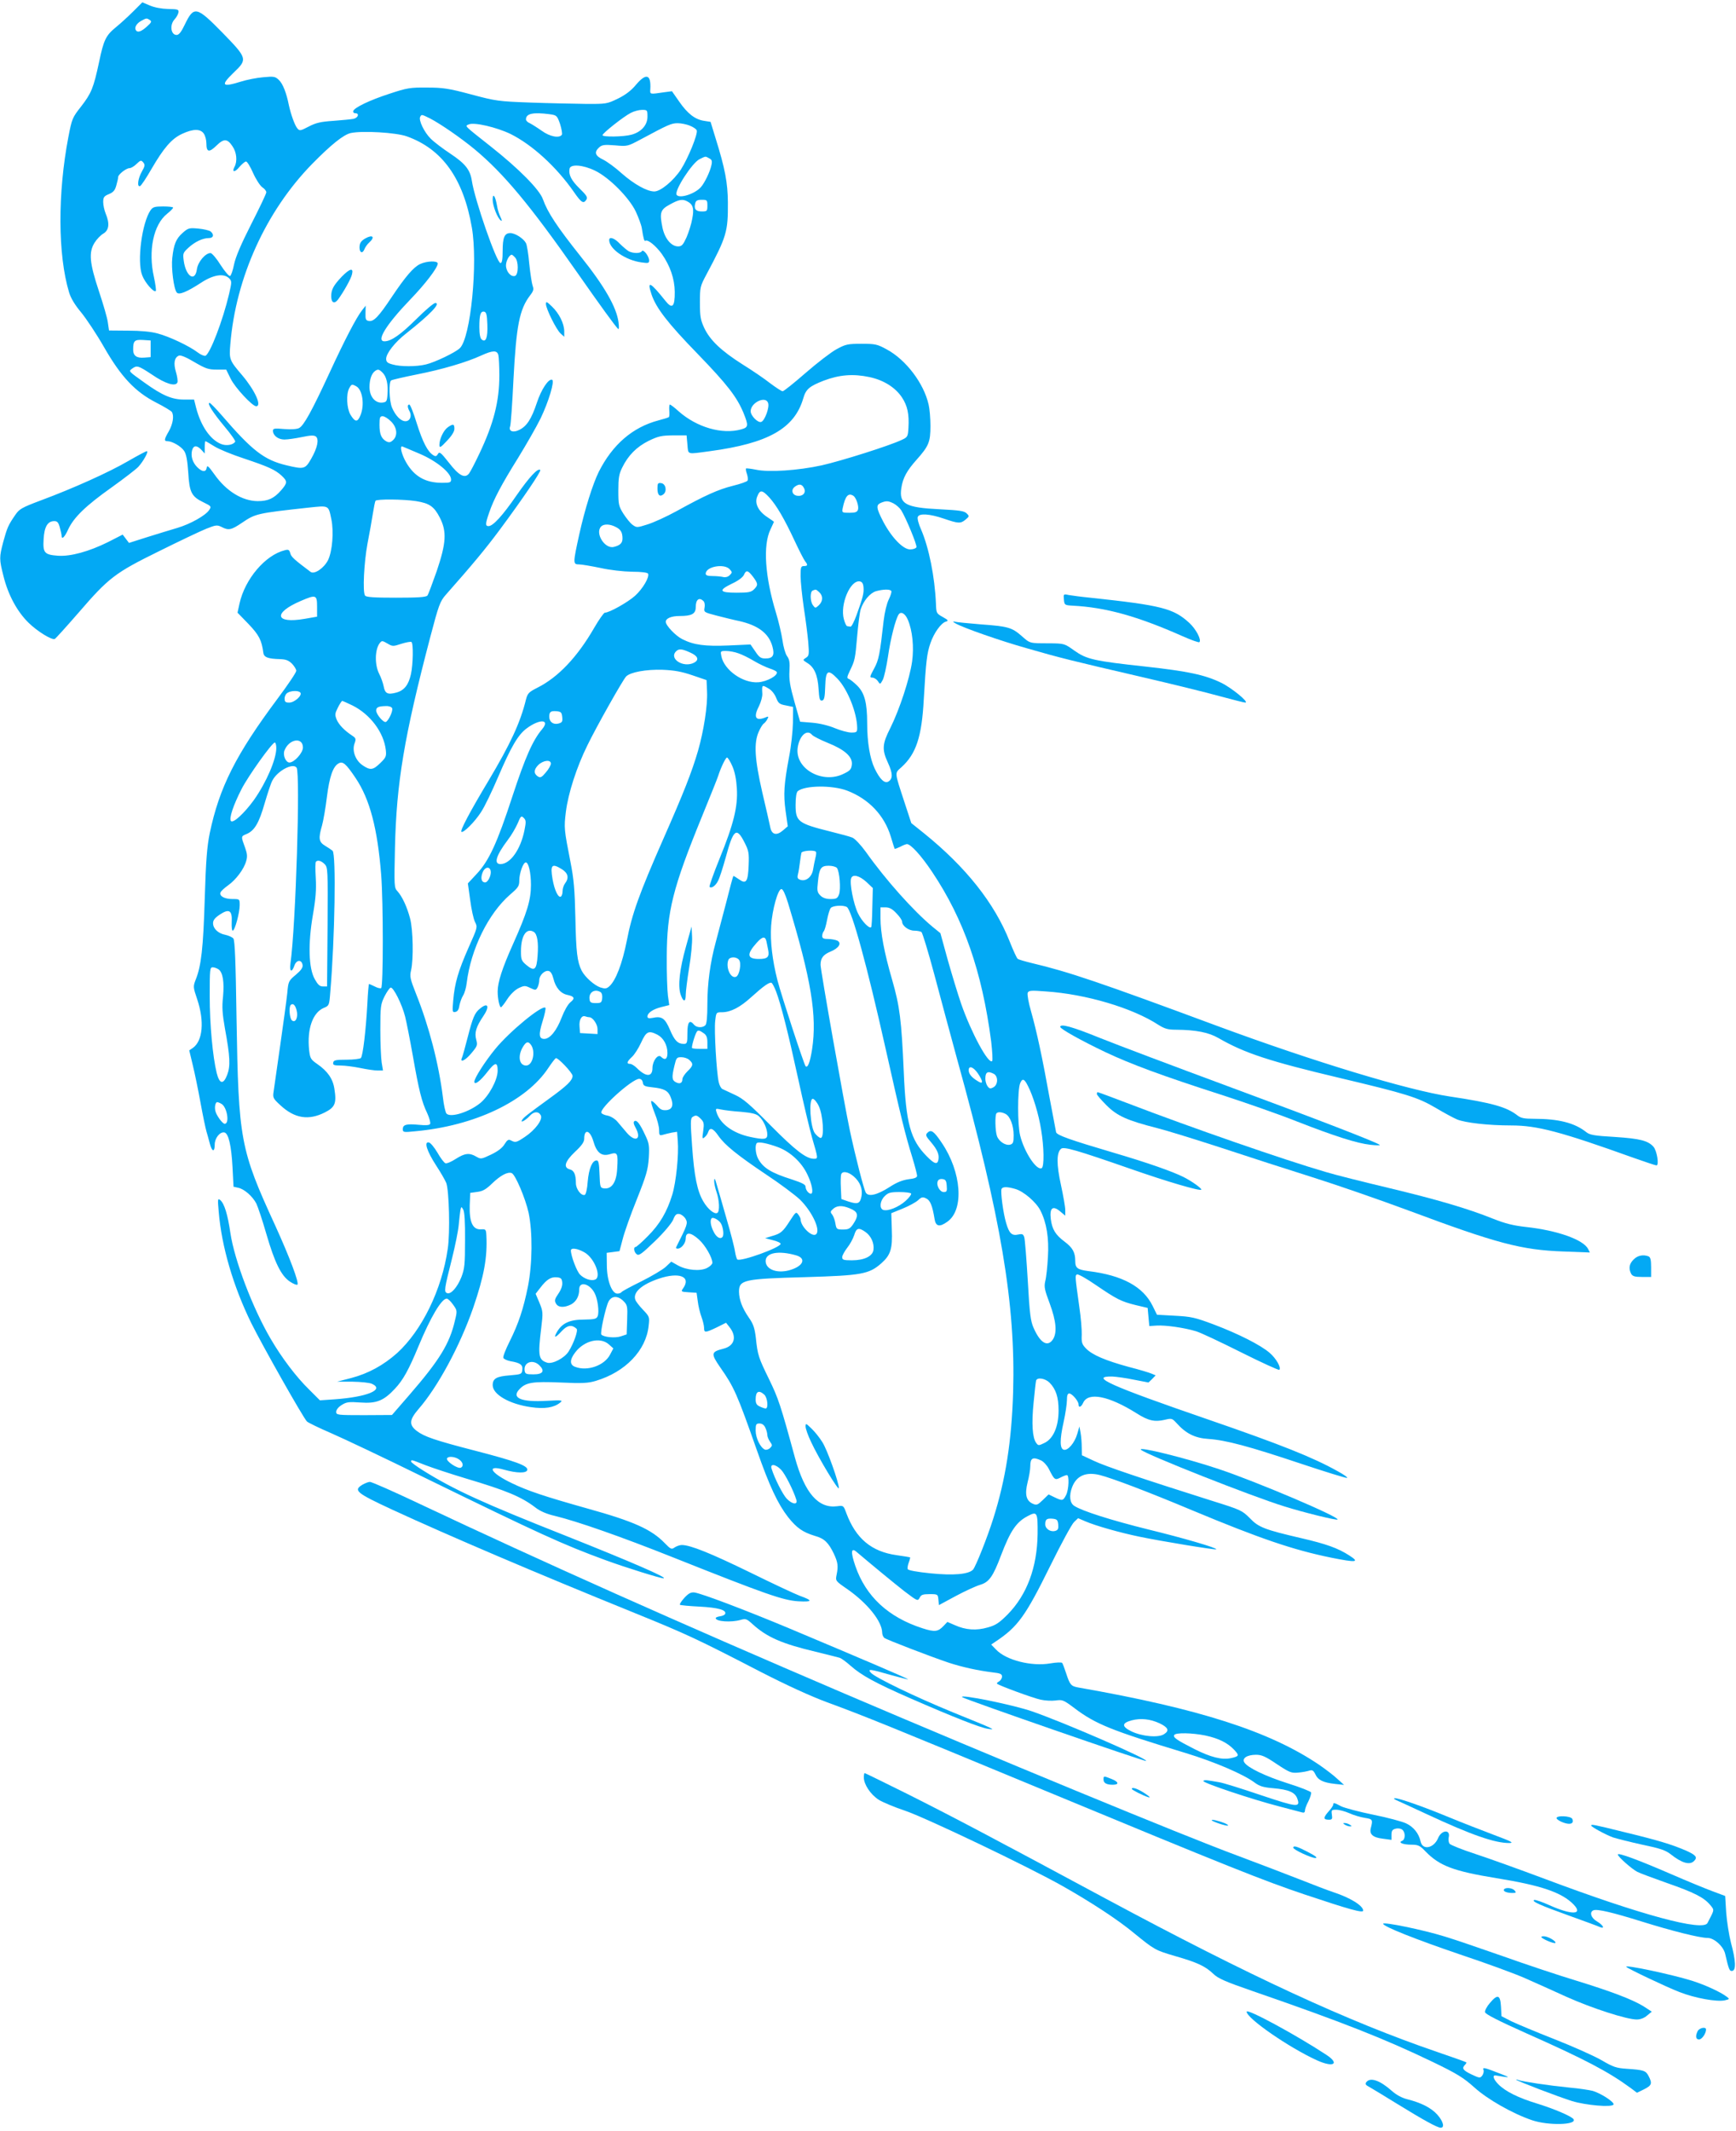 <?xml version="1.0" standalone="no"?>
<!DOCTYPE svg PUBLIC "-//W3C//DTD SVG 20010904//EN"
 "http://www.w3.org/TR/2001/REC-SVG-20010904/DTD/svg10.dtd">
<svg version="1.0" xmlns="http://www.w3.org/2000/svg"
 width="1043pt" height="1280pt" viewBox="0 0 1043 1280"
 preserveAspectRatio="xMidYMid meet">
<g transform="translate(0,1280) scale(0.1,-0.1)"
fill="#03a9f4" stroke="none">
<path d="M799 12730 c-30 -30 -76 -72 -102 -93 -61 -50 -74 -76 -102 -211 -33
-154 -46 -186 -108 -266 -52 -66 -55 -73 -76 -182 -65 -338 -64 -709 4 -934
10 -34 35 -76 73 -121 31 -38 93 -131 137 -208 102 -178 187 -269 315 -334 47
-24 88 -49 92 -55 15 -22 7 -72 -17 -115 -29 -50 -31 -61 -9 -61 29 0 82 -31
100 -58 13 -19 20 -57 25 -130 7 -121 20 -145 93 -180 45 -22 47 -24 33 -45
-21 -33 -114 -85 -192 -108 -38 -11 -119 -36 -180 -55 l-110 -35 -19 25 -19
25 -88 -45 c-115 -57 -225 -87 -300 -82 -82 6 -92 17 -87 99 4 75 24 109 64
109 18 0 25 -8 33 -37 6 -21 11 -44 11 -50 0 -27 18 -11 40 38 34 72 105 141
260 251 74 53 147 109 161 124 31 34 64 94 51 94 -5 0 -56 -27 -113 -60 -117
-68 -331 -164 -522 -235 -117 -44 -131 -52 -156 -89 -42 -61 -48 -76 -71 -159
-25 -95 -25 -105 1 -208 28 -112 81 -211 150 -279 53 -52 139 -105 158 -98 5
2 69 73 143 158 182 211 219 239 483 369 121 60 249 121 284 135 58 23 65 24
92 11 42 -22 58 -19 123 25 81 55 90 57 400 91 124 13 119 16 137 -71 15 -74
6 -190 -20 -244 -24 -48 -82 -88 -105 -71 -97 73 -117 90 -122 112 -6 21 -11
24 -33 18 -117 -29 -239 -172 -272 -320 l-12 -55 66 -68 c63 -66 79 -97 89
-172 3 -28 28 -37 99 -39 36 -1 52 -7 73 -27 14 -15 26 -34 26 -43 0 -10 -50
-84 -112 -167 -250 -335 -350 -532 -408 -809 -16 -79 -23 -161 -30 -395 -9
-295 -21 -403 -55 -486 -15 -40 -15 -43 10 -117 44 -132 33 -249 -26 -291
l-22 -15 21 -88 c12 -48 33 -151 47 -228 14 -77 30 -153 35 -170 5 -16 14 -49
20 -72 13 -52 30 -56 30 -8 0 39 31 78 58 73 25 -5 42 -79 49 -210 l6 -116 27
-6 c37 -7 87 -51 110 -95 10 -21 37 -102 60 -182 50 -172 89 -252 142 -287 21
-14 41 -22 45 -18 11 11 -47 165 -134 356 -210 457 -220 512 -232 1242 -5 346
-10 470 -19 481 -7 8 -29 18 -48 22 -43 8 -74 37 -74 70 0 18 11 32 41 52 56
37 75 25 71 -46 -1 -28 1 -51 6 -51 13 0 42 108 42 153 0 37 0 37 -43 37 -49
0 -81 18 -72 40 3 8 24 27 45 42 47 33 96 98 109 146 8 26 6 45 -5 76 -27 74
-27 72 6 86 49 20 76 66 110 185 18 61 38 122 46 136 30 59 124 109 146 78 23
-34 -5 -950 -37 -1176 -7 -50 8 -58 24 -12 12 35 44 37 49 2 2 -15 -10 -32
-41 -58 -43 -36 -45 -40 -51 -109 -4 -39 -23 -179 -42 -311 -19 -132 -37 -258
-40 -280 -6 -38 -4 -43 41 -84 85 -79 169 -92 266 -43 62 31 72 55 58 142 -9
61 -42 107 -103 149 -40 28 -43 34 -49 85 -13 126 22 224 88 252 32 13 33 15
39 91 28 329 36 834 14 853 -7 6 -28 20 -45 30 -38 23 -41 44 -18 123 8 29 21
105 29 170 15 120 36 182 69 201 26 16 45 0 104 -88 85 -127 131 -302 153
-580 13 -166 13 -673 0 -681 -5 -3 -23 1 -39 10 -17 8 -32 15 -34 15 -2 0 -7
-54 -10 -120 -9 -161 -27 -313 -39 -325 -5 -5 -44 -10 -86 -10 -65 0 -77 -3
-80 -17 -3 -15 4 -18 45 -18 26 0 79 -7 118 -15 38 -8 85 -15 103 -15 l33 0
-8 48 c-4 26 -8 115 -8 197 0 140 2 153 25 200 14 27 30 51 37 53 16 4 68 -99
87 -174 8 -32 29 -138 46 -234 37 -211 54 -279 87 -347 13 -29 21 -58 17 -64
-4 -8 -27 -9 -69 -5 -73 7 -95 1 -95 -26 0 -19 5 -20 73 -13 357 32 669 180
801 380 20 30 40 56 45 59 11 7 101 -88 101 -106 0 -27 -33 -59 -138 -135
-133 -97 -156 -114 -166 -131 -12 -20 24 0 48 27 24 26 52 27 65 2 14 -25 -34
-89 -96 -130 -51 -34 -56 -35 -83 -21 -15 8 -22 4 -39 -23 -13 -22 -41 -43
-81 -62 -59 -28 -61 -28 -89 -12 -41 24 -68 21 -123 -14 -26 -17 -54 -29 -62
-26 -8 3 -30 32 -48 64 -19 32 -42 60 -52 61 -30 6 -11 -53 44 -138 27 -41 54
-88 61 -105 17 -44 24 -299 9 -396 -35 -245 -155 -490 -304 -626 -82 -73 -173
-123 -276 -150 l-85 -22 92 0 c51 -1 104 -6 118 -13 77 -35 -29 -79 -226 -93
l-87 -6 -65 65 c-77 75 -164 190 -230 303 -109 185 -219 475 -243 638 -16 110
-36 176 -61 197 -15 12 -16 6 -9 -70 17 -208 87 -448 196 -670 67 -135 310
-565 334 -590 7 -7 73 -39 147 -71 74 -32 325 -151 559 -266 690 -337 831
-402 1088 -496 123 -45 329 -109 348 -109 32 1 -194 99 -586 255 -498 197
-671 276 -857 392 -40 25 -73 49 -73 54 0 13 1 12 85 -21 41 -16 150 -52 243
-80 245 -73 334 -110 419 -175 28 -22 68 -39 116 -50 136 -33 399 -125 715
-251 553 -220 656 -256 747 -262 88 -5 91 4 10 33 -27 10 -162 73 -300 141
-234 114 -357 164 -409 164 -12 0 -31 -7 -42 -14 -19 -14 -24 -12 -60 25 -80
83 -187 131 -464 208 -256 72 -362 107 -456 153 -128 61 -156 112 -44 80 75
-21 134 -22 138 -1 5 25 -73 53 -308 114 -248 64 -311 86 -356 120 -48 37 -45
67 10 131 116 133 249 379 329 609 65 190 86 302 79 436 -2 35 -4 37 -34 35
-48 -2 -69 44 -66 144 l3 75 43 6 c33 4 53 16 90 52 49 47 92 70 116 61 22 -8
83 -153 102 -239 24 -117 23 -302 -4 -441 -27 -134 -56 -223 -111 -333 -23
-46 -40 -89 -37 -97 3 -7 22 -16 43 -20 59 -10 75 -22 71 -52 -3 -26 -6 -27
-75 -33 -80 -6 -103 -19 -103 -59 0 -56 101 -114 230 -132 81 -12 138 -3 175
27 19 15 12 16 -80 11 -154 -9 -214 17 -165 69 39 42 79 48 249 41 130 -6 165
-4 211 10 177 53 302 183 317 331 6 53 5 55 -34 96 -22 23 -43 50 -46 60 -16
44 38 92 142 127 122 41 194 12 146 -57 -15 -21 -14 -22 32 -25 l48 -3 7 -50
c3 -27 13 -70 22 -94 9 -24 16 -54 16 -67 0 -30 7 -30 76 3 l56 28 19 -24 c48
-59 33 -115 -35 -132 -75 -19 -76 -29 -19 -112 83 -118 101 -159 220 -497 76
-217 126 -323 188 -403 52 -65 88 -90 160 -112 58 -16 82 -40 115 -108 24 -52
27 -74 16 -127 -7 -35 -7 -36 66 -86 121 -85 207 -193 208 -260 0 -12 6 -26
13 -32 14 -11 277 -112 387 -149 83 -27 175 -47 263 -58 47 -5 57 -10 57 -25
0 -11 -8 -23 -17 -29 -10 -5 -16 -12 -13 -14 11 -11 218 -87 262 -96 26 -6 66
-8 90 -5 41 6 48 3 112 -45 128 -97 223 -135 671 -271 171 -52 349 -128 414
-178 29 -21 51 -28 112 -33 92 -8 130 -25 143 -62 20 -55 1 -53 -220 21 -115
39 -227 74 -249 77 -22 4 -52 9 -67 11 -16 3 -28 1 -28 -4 0 -12 292 -110 455
-152 66 -17 128 -34 137 -36 12 -4 18 0 18 11 0 9 9 34 21 56 11 23 18 46 16
53 -3 6 -65 31 -139 54 -138 44 -243 95 -262 126 -16 25 17 46 70 46 34 0 57
-10 125 -56 77 -51 88 -55 129 -51 25 2 55 8 67 12 17 5 24 1 35 -21 16 -36
47 -51 118 -59 l55 -6 -40 36 c-22 21 -71 58 -110 85 -297 201 -721 337 -1446
464 -45 8 -51 16 -74 86 -10 30 -20 58 -24 62 -4 4 -35 3 -70 -3 -113 -20
-267 19 -327 83 l-29 30 25 17 c136 90 181 154 330 456 65 132 129 250 143
263 l24 23 44 -19 c63 -27 208 -68 324 -92 129 -27 458 -81 462 -76 8 8 -198
68 -407 119 -222 55 -399 111 -446 142 -27 17 -32 62 -13 112 26 69 83 94 167
73 72 -18 291 -101 553 -211 410 -171 607 -238 836 -285 155 -31 174 -28 108
14 -67 43 -136 68 -287 103 -219 51 -257 65 -309 120 -46 46 -53 50 -226 104
-421 133 -643 208 -710 240 l-73 34 -1 48 c0 26 -3 65 -7 87 l-7 38 -13 -45
c-16 -54 -55 -100 -80 -95 -25 5 -26 59 -2 166 11 50 20 110 20 132 0 28 4 40
14 40 17 0 56 -46 56 -66 0 -22 16 -16 28 11 30 65 153 41 319 -63 72 -46 110
-54 171 -40 41 10 44 9 70 -19 56 -63 111 -91 192 -96 105 -7 243 -44 554
-148 147 -49 273 -88 279 -86 6 2 -19 20 -56 40 -148 83 -341 160 -782 312
-584 201 -714 259 -573 257 23 -1 82 -9 130 -19 l88 -17 22 21 21 22 -24 10
c-13 6 -76 25 -139 41 -139 38 -219 72 -256 111 -24 25 -27 36 -25 82 1 29 -5
103 -14 163 -26 188 -27 192 -15 199 6 4 57 -24 113 -63 128 -87 152 -99 240
-121 l72 -17 5 -55 5 -54 45 3 c54 3 166 -13 235 -34 28 -8 150 -66 272 -127
122 -61 225 -108 229 -105 13 13 -19 69 -59 103 -54 46 -185 113 -336 170
-112 42 -136 47 -232 52 l-108 6 -26 53 c-57 116 -182 184 -385 209 -67 9 -80
18 -80 61 0 52 -16 80 -64 116 -55 41 -75 74 -83 136 -8 67 12 83 56 46 l31
-26 0 34 c0 18 -12 86 -26 151 -27 123 -27 194 1 217 17 14 93 -8 418 -121
217 -76 415 -134 424 -125 6 6 -56 51 -106 76 -68 34 -216 86 -420 146 -264
78 -340 105 -346 123 -2 9 -20 104 -40 211 -42 234 -76 393 -111 517 -15 51
-23 100 -20 109 6 15 19 16 109 9 241 -16 521 -99 677 -201 37 -23 56 -29 105
-29 121 -1 197 -16 257 -51 156 -90 306 -139 728 -239 396 -94 468 -116 575
-179 50 -30 108 -61 129 -70 49 -20 187 -36 326 -36 156 0 298 -38 733 -194
71 -25 133 -46 139 -46 17 0 3 88 -18 112 -33 37 -82 49 -233 59 -122 7 -150
12 -171 29 -69 55 -165 80 -313 80 -60 0 -79 4 -100 20 -65 51 -153 76 -407
114 -252 38 -819 210 -1395 423 -709 263 -895 326 -1115 378 -41 10 -80 21
-86 26 -6 5 -27 51 -48 104 -91 230 -263 447 -516 651 l-75 60 -41 125 c-61
187 -60 173 -18 211 88 80 122 182 134 408 13 227 19 277 40 337 21 61 63 120
92 129 18 5 16 9 -18 28 -38 21 -39 23 -41 81 -7 161 -42 335 -89 444 -15 33
-24 67 -20 76 8 23 71 19 156 -10 88 -30 101 -31 131 -6 23 19 23 21 7 37 -15
15 -43 19 -161 25 -207 10 -246 32 -232 127 9 61 33 105 93 172 72 81 82 105
82 202 0 46 -5 103 -11 128 -29 128 -136 269 -251 331 -58 32 -70 34 -153 34
-83 0 -95 -3 -150 -33 -33 -18 -116 -82 -185 -142 -69 -60 -131 -110 -138
-110 -7 0 -40 22 -75 48 -34 27 -109 78 -167 114 -126 80 -194 144 -229 218
-22 48 -26 68 -26 151 0 93 1 99 39 170 122 229 130 256 129 434 -1 117 -17
203 -74 385 l-30 98 -38 6 c-55 8 -100 43 -150 115 l-44 63 -46 -6 c-89 -13
-86 -14 -84 19 5 89 -25 98 -86 26 -28 -34 -63 -61 -108 -83 -66 -32 -70 -33
-198 -32 -71 1 -220 4 -330 8 -190 7 -206 9 -355 49 -135 36 -169 41 -265 41
-101 1 -119 -2 -225 -37 -120 -39 -211 -83 -218 -104 -2 -7 3 -13 12 -13 27 0
18 -28 -11 -34 -16 -3 -70 -8 -122 -12 -75 -5 -104 -12 -146 -34 -50 -26 -55
-27 -68 -12 -16 18 -40 86 -52 142 -14 71 -36 128 -60 150 -22 21 -30 22 -94
16 -38 -3 -98 -15 -133 -26 -116 -36 -125 -24 -43 55 83 79 81 85 -69 239
-156 159 -171 162 -226 48 -21 -44 -35 -62 -49 -62 -35 0 -43 61 -12 94 11 12
21 30 23 41 3 18 -3 20 -62 21 -40 1 -82 9 -110 21 l-45 19 -56 -56z m101 -50
c13 -9 10 -15 -18 -40 -33 -30 -56 -38 -66 -21 -10 16 5 41 33 56 31 17 32 17
51 5z m2990 -581 c0 -50 -37 -92 -96 -108 -46 -13 -174 -15 -174 -3 0 12 128
113 170 134 19 10 49 18 67 18 32 0 33 -1 33 -41z m-588 15 c43 -6 45 -8 63
-59 9 -29 14 -58 11 -64 -15 -23 -73 -12 -122 24 -27 19 -59 39 -71 45 -13 5
-23 15 -23 23 0 35 43 44 142 31z m-719 -25 c65 -34 184 -116 269 -186 174
-145 332 -334 618 -743 137 -196 222 -313 243 -335 6 -6 7 8 3 40 -12 90 -84
216 -229 397 -140 176 -197 262 -225 341 -20 58 -145 184 -312 316 -167 132
-158 123 -133 134 32 14 166 -17 251 -58 130 -65 275 -197 380 -348 45 -65 58
-73 75 -46 9 14 1 26 -41 67 -50 49 -67 83 -60 119 6 29 81 23 153 -12 85 -41
205 -162 245 -246 16 -35 33 -80 36 -99 10 -66 15 -81 22 -76 15 9 63 -31 98
-79 50 -71 77 -149 78 -227 1 -92 -15 -107 -57 -54 -91 114 -111 123 -83 39
27 -82 98 -174 278 -359 178 -184 235 -258 275 -354 31 -77 30 -87 -14 -99
-114 -32 -266 12 -375 108 -25 23 -49 41 -53 41 -4 0 -5 -16 -4 -34 2 -19 1
-37 -2 -41 -3 -3 -32 -12 -63 -20 -155 -41 -276 -145 -359 -310 -36 -74 -83
-222 -117 -376 -38 -173 -38 -179 -1 -179 16 0 73 -10 127 -21 57 -13 138 -22
191 -23 58 0 94 -5 97 -12 8 -22 -32 -90 -78 -132 -43 -39 -155 -102 -182
-102 -6 0 -35 -41 -64 -91 -101 -175 -216 -297 -342 -360 -51 -26 -58 -33 -68
-71 -34 -139 -93 -266 -226 -489 -111 -185 -170 -297 -162 -305 11 -10 81 60
118 118 21 31 67 127 104 214 76 177 118 250 169 288 78 59 145 57 94 -4 -56
-66 -101 -168 -178 -402 -92 -282 -141 -388 -215 -467 l-53 -57 14 -100 c7
-55 20 -114 29 -132 16 -31 15 -33 -39 -154 -62 -141 -83 -212 -92 -317 -6
-68 -5 -73 13 -69 13 2 21 15 24 38 4 19 13 46 22 60 9 14 19 48 22 76 25 204
130 417 261 531 49 42 55 51 55 85 0 42 23 108 39 108 17 0 31 -62 31 -135 0
-91 -23 -166 -107 -354 -66 -147 -93 -231 -93 -287 0 -42 11 -94 20 -94 3 0
21 22 38 49 20 30 46 55 68 66 34 16 39 16 70 1 32 -15 34 -14 44 4 5 10 10
30 10 43 0 29 32 60 56 55 12 -2 22 -18 29 -46 13 -54 44 -90 85 -98 42 -9 46
-21 17 -44 -15 -12 -37 -51 -53 -93 -30 -78 -70 -127 -104 -127 -32 0 -35 26
-10 106 13 41 20 77 17 81 -19 19 -214 -141 -301 -247 -63 -77 -126 -176 -126
-197 0 -23 35 3 77 57 47 61 63 64 63 9 0 -55 -52 -151 -104 -194 -69 -56
-181 -90 -204 -63 -6 8 -16 52 -21 98 -25 201 -83 425 -161 620 -36 91 -39
105 -30 143 15 66 12 241 -6 310 -18 69 -47 132 -76 164 -20 21 -20 31 -15
260 9 392 55 667 212 1266 51 194 59 215 93 254 161 182 239 276 323 389 141
190 252 354 245 361 -14 14 -65 -41 -143 -153 -84 -122 -141 -184 -168 -184
-20 0 -19 15 4 81 27 80 73 167 174 329 49 80 110 186 135 237 49 102 86 226
69 232 -21 8 -65 -58 -91 -137 -33 -99 -61 -142 -106 -164 -37 -19 -66 -8 -55
21 4 9 13 136 20 282 17 324 36 421 100 505 21 27 23 37 15 58 -5 15 -14 74
-20 131 -5 58 -14 114 -20 125 -15 28 -65 60 -94 60 -35 0 -46 -26 -46 -109 0
-51 -4 -71 -13 -71 -23 0 -155 380 -172 494 -10 66 -39 103 -129 163 -44 29
-97 69 -118 90 -39 38 -75 113 -63 132 8 15 9 14 58 -10z m1562 -44 c20 -8 38
-20 41 -28 8 -21 -51 -166 -95 -235 -45 -68 -122 -132 -160 -132 -44 0 -122
44 -195 108 -37 34 -88 71 -112 83 -49 23 -56 45 -24 74 17 15 31 17 95 12 74
-7 76 -6 153 35 168 90 185 98 224 98 21 0 54 -7 73 -15z m-2921 -47 c9 -12
16 -39 16 -60 0 -52 16 -56 60 -13 45 44 66 43 97 -4 25 -36 30 -90 12 -123
-18 -34 2 -35 30 0 15 17 33 32 39 32 7 0 26 -31 43 -70 17 -38 42 -76 55 -85
13 -8 24 -22 24 -30 0 -8 -41 -94 -91 -192 -62 -122 -94 -198 -103 -242 -7
-36 -18 -67 -24 -69 -6 -2 -32 28 -57 67 -24 39 -52 71 -60 71 -31 0 -76 -53
-82 -97 -11 -80 -66 -44 -79 50 -6 44 -5 48 27 78 39 36 86 59 124 59 28 0 33
21 10 40 -8 6 -41 14 -73 17 -55 5 -61 4 -95 -26 -39 -35 -53 -67 -62 -151 -7
-59 9 -186 27 -207 13 -16 59 2 148 60 72 47 135 57 167 25 16 -17 16 -22 -1
-95 -37 -157 -114 -359 -142 -370 -7 -2 -28 6 -46 20 -51 39 -172 96 -241 114
-39 11 -104 17 -177 17 l-115 1 -7 48 c-3 26 -28 111 -54 189 -56 169 -62 232
-26 290 13 21 37 46 53 55 34 20 39 60 14 120 -8 19 -15 51 -15 69 0 29 5 36
34 48 27 11 37 23 45 53 6 21 11 43 11 50 0 15 48 53 68 53 9 0 28 11 42 25
25 24 28 24 41 9 11 -14 10 -22 -9 -55 -23 -40 -30 -93 -11 -87 7 2 38 49 69
103 74 127 121 182 184 211 66 31 110 31 130 2z m1220 -17 c213 -76 340 -253
391 -548 37 -214 -7 -661 -72 -724 -26 -26 -152 -86 -204 -98 -57 -14 -154
-14 -201 0 -30 8 -38 15 -38 34 0 32 53 100 120 152 148 117 210 183 175 183
-9 0 -60 -43 -113 -96 -96 -95 -152 -134 -192 -134 -52 0 10 100 154 250 90
93 166 192 166 217 0 18 -65 16 -106 -3 -40 -19 -88 -75 -171 -199 -78 -117
-107 -147 -136 -143 -19 3 -22 9 -21 47 l1 45 -22 -28 c-33 -42 -101 -171
-196 -377 -105 -227 -154 -316 -182 -330 -13 -7 -47 -9 -89 -6 -58 5 -68 4
-68 -10 0 -29 31 -53 69 -53 20 0 67 7 106 15 52 11 72 11 83 3 20 -17 9 -68
-28 -133 -36 -63 -43 -65 -148 -40 -135 32 -207 88 -392 303 -34 39 -66 72
-71 72 -17 0 20 -58 90 -142 38 -45 67 -86 64 -91 -12 -20 -55 -27 -87 -13
-64 27 -120 109 -148 218 l-12 48 -60 0 c-73 0 -131 25 -237 101 -99 71 -97
68 -75 85 29 21 37 18 119 -36 80 -55 142 -74 153 -47 3 8 -1 37 -9 63 -16 53
-9 87 18 98 11 4 45 -10 93 -39 67 -39 84 -45 134 -45 l57 0 27 -55 c26 -53
130 -165 153 -165 36 0 -7 95 -84 186 -77 90 -79 95 -71 188 33 399 214 798
492 1082 114 116 189 176 232 185 70 15 272 3 336 -20z m1817 -132 c16 -8 19
-16 13 -42 -8 -38 -40 -105 -63 -131 -36 -41 -130 -71 -146 -46 -15 24 93 192
138 214 39 19 34 18 58 5z m-131 -259 c34 -18 41 -43 29 -104 -5 -31 -21 -80
-34 -111 -21 -46 -29 -55 -51 -55 -41 0 -80 47 -94 113 -18 90 -13 108 45 139
54 30 76 34 105 18z m120 -25 c0 -33 -2 -35 -34 -35 -36 0 -48 15 -39 49 4 16
13 21 39 21 32 0 34 -2 34 -35z m-1156 -311 c22 -21 22 -102 1 -111 -25 -9
-55 26 -55 63 0 27 20 64 35 64 2 0 11 -7 19 -16z m-166 -403 c3 -79 -9 -111
-34 -90 -9 7 -14 33 -14 74 0 75 7 97 29 93 13 -3 17 -18 19 -77z m-2023 -146
l0 -50 -38 -3 c-46 -4 -67 11 -67 48 0 53 8 61 59 58 l46 -3 0 -50z m2089 -37
c3 -13 6 -68 6 -123 0 -156 -34 -289 -120 -470 -26 -55 -54 -109 -62 -119 -25
-32 -61 -13 -121 65 -49 62 -57 68 -66 52 -8 -14 -14 -16 -28 -7 -34 21 -63
78 -99 191 -19 62 -39 113 -45 113 -12 0 -12 -17 2 -41 15 -28 2 -59 -25 -59
-28 0 -60 33 -81 82 -17 42 -20 153 -5 163 6 4 75 20 155 36 152 30 298 73
387 114 68 31 94 32 102 3z m-695 -107 c23 -23 34 -69 29 -131 -3 -41 -6 -45
-30 -48 -44 -5 -78 36 -78 93 0 46 13 83 34 97 17 12 24 10 45 -11z m2925 -26
c85 -18 155 -62 195 -122 33 -50 44 -100 39 -183 -3 -52 -5 -56 -40 -72 -73
-35 -365 -127 -481 -153 -141 -31 -319 -43 -396 -26 -30 6 -56 9 -59 7 -2 -3
0 -18 6 -34 5 -16 7 -34 3 -39 -3 -6 -43 -20 -88 -31 -88 -22 -166 -57 -338
-152 -60 -33 -139 -69 -175 -80 -63 -20 -65 -20 -90 -2 -14 10 -38 41 -55 67
-28 45 -30 56 -30 139 0 74 4 99 23 137 36 74 87 125 159 161 58 28 76 32 147
33 l81 0 5 -55 c6 -63 -7 -59 135 -40 350 47 508 136 561 317 16 56 37 73 124
107 93 35 176 42 274 21z m-3084 -55 c38 -20 52 -113 25 -176 -17 -42 -32 -40
-60 6 -22 39 -26 122 -7 158 14 25 16 26 42 12z m2475 -101 c9 -26 -20 -105
-41 -113 -20 -8 -64 37 -64 64 0 52 91 95 105 49z m-2266 -110 c37 -36 42 -86
12 -113 -15 -14 -24 -15 -40 -7 -30 17 -41 43 -41 100 0 44 3 51 19 51 11 0
33 -14 50 -31z m-1061 -150 c27 -17 107 -50 178 -73 146 -49 187 -67 227 -104
35 -33 34 -43 -4 -87 -43 -49 -78 -65 -141 -65 -93 1 -189 60 -260 161 -35 49
-44 57 -46 40 -4 -28 -27 -27 -57 3 -28 28 -40 66 -31 101 8 31 29 32 56 3
l20 -22 0 37 c0 20 2 37 4 37 3 0 27 -14 54 -31z m1232 -44 c102 -43 190 -115
190 -155 0 -18 -6 -20 -54 -20 -100 0 -167 38 -216 123 -28 48 -40 103 -22 95
4 -1 50 -21 102 -43z m2310 -206 c15 -27 -5 -51 -39 -47 -32 4 -41 36 -15 55
25 18 42 16 54 -8z m-207 -58 c43 -48 89 -126 152 -261 27 -58 55 -112 62
-121 18 -22 16 -29 -7 -29 -18 0 -20 -7 -20 -61 0 -33 9 -117 19 -187 11 -70
23 -164 27 -209 6 -75 5 -82 -14 -94 -20 -13 -20 -13 8 -31 42 -25 63 -73 68
-156 4 -60 7 -72 21 -70 13 3 17 19 19 86 3 97 16 105 74 45 61 -64 117 -205
118 -295 0 -25 -3 -28 -35 -28 -20 0 -64 12 -98 26 -38 16 -91 29 -136 33
l-74 6 -34 120 c-27 96 -33 133 -30 185 3 51 0 70 -15 90 -10 14 -22 57 -27
95 -6 39 -23 113 -39 165 -66 216 -79 405 -33 500 11 24 21 45 21 46 0 1 -18
13 -40 28 -55 36 -78 84 -60 125 16 41 30 39 73 -8z m504 11 c17 -11 34 -62
28 -83 -5 -15 -16 -19 -52 -19 -44 0 -45 1 -40 28 15 72 33 94 64 74z m-2627
-32 c81 -13 108 -32 143 -100 42 -83 38 -151 -19 -320 -26 -74 -51 -141 -56
-147 -8 -10 -58 -13 -189 -13 -131 0 -180 3 -186 13 -15 22 -6 200 15 312 12
61 26 141 32 179 6 38 13 73 16 78 7 11 166 10 244 -2z m2869 -14 c15 -8 36
-26 45 -40 28 -44 97 -210 92 -223 -3 -7 -20 -13 -38 -13 -42 0 -110 70 -161
166 -43 83 -45 101 -14 114 32 13 44 12 76 -4z m-1670 -141 c31 -15 41 -33 41
-70 0 -27 -15 -41 -52 -50 -55 -14 -115 84 -76 123 16 16 53 15 87 -3z m685
-254 c16 -18 16 -20 0 -36 -10 -10 -25 -14 -38 -11 -12 3 -40 6 -63 6 -31 0
-43 4 -43 14 0 43 111 63 144 27z m140 -45 c31 -42 32 -50 6 -76 -17 -17 -33
-20 -105 -20 -104 0 -111 14 -26 55 35 16 63 37 70 51 14 32 24 30 55 -10z
m664 -63 c3 -35 -3 -60 -42 -168 -14 -38 -30 -70 -36 -69 -5 1 -14 2 -20 3 -5
0 -14 19 -20 42 -24 88 38 235 95 227 14 -2 21 -12 23 -35z m-266 -30 c24 -22
23 -55 -3 -79 -20 -18 -21 -18 -35 1 -17 23 -18 82 -1 88 19 8 19 8 39 -10z
m433 7 c3 -5 -4 -28 -15 -50 -12 -24 -25 -77 -31 -128 -23 -204 -29 -236 -58
-289 -26 -48 -27 -53 -11 -53 11 0 26 -9 34 -21 14 -21 14 -21 30 8 8 16 22
79 31 139 15 105 45 224 64 253 14 21 40 6 56 -33 27 -64 37 -162 25 -249 -14
-101 -75 -287 -130 -398 -50 -98 -52 -131 -15 -211 29 -63 30 -95 3 -112 -23
-14 -51 12 -83 78 -28 59 -45 156 -45 273 0 122 -16 181 -59 224 -20 20 -43
38 -51 41 -13 4 -12 11 6 49 30 62 32 69 44 209 6 69 15 141 21 160 17 52 56
98 92 109 43 12 85 13 92 1z m-3450 -95 l0 -59 -75 -13 c-177 -31 -192 35 -24
107 93 40 99 38 99 -35z m2322 34 c7 -7 9 -24 6 -39 -5 -27 -3 -28 74 -48 43
-11 103 -26 133 -32 116 -26 180 -75 201 -154 14 -52 3 -71 -42 -71 -28 0 -38
7 -61 42 l-29 42 -132 -6 c-141 -6 -209 3 -278 38 -40 20 -99 82 -99 104 0 21
33 35 84 35 72 0 96 13 96 53 0 47 21 62 47 36z m-1896 -256 c27 -16 32 -16
80 0 29 9 56 14 61 11 12 -7 10 -134 -3 -193 -14 -64 -40 -98 -88 -111 -52
-14 -68 -6 -76 38 -4 20 -16 54 -27 75 -28 55 -26 147 4 185 13 15 14 15 49
-5z m1817 -53 c45 -20 54 -43 23 -60 -64 -34 -154 23 -109 68 17 17 36 15 86
-8z m288 -4 c22 -7 64 -28 94 -46 30 -18 73 -38 94 -45 22 -7 42 -17 43 -22 7
-21 -59 -57 -111 -61 -92 -7 -205 73 -222 156 -6 31 -6 32 28 32 20 0 53 -6
74 -14z m-276 -132 l85 -29 3 -70 c4 -82 -20 -235 -54 -354 -38 -130 -87 -254
-207 -526 -147 -334 -190 -454 -221 -615 -27 -137 -66 -239 -105 -274 -17 -15
-25 -16 -54 -7 -37 13 -91 61 -112 100 -27 54 -34 112 -38 316 -4 173 -9 233
-30 340 -38 194 -39 203 -27 300 14 110 64 267 130 400 55 113 213 393 232
412 26 26 121 43 218 40 73 -3 115 -11 180 -33z m460 -81 c16 -9 35 -33 43
-54 13 -33 20 -39 58 -46 l44 -9 -1 -94 c-1 -52 -11 -144 -23 -205 -31 -166
-35 -225 -21 -327 l13 -91 -28 -24 c-39 -34 -68 -27 -77 17 -4 19 -25 114 -48
210 -46 201 -52 298 -21 366 10 23 24 45 30 48 6 4 16 16 21 26 10 18 8 19
-16 9 -56 -21 -68 5 -33 72 11 23 20 55 19 72 -3 55 -3 56 40 30z m-2815 -24
c11 -17 -36 -59 -67 -59 -23 0 -28 4 -28 25 0 13 8 29 18 34 23 14 69 14 77 0z
m312 -76 c107 -53 189 -162 201 -268 4 -38 1 -45 -33 -78 -44 -43 -60 -45
-106 -14 -43 29 -65 87 -49 131 10 27 8 33 -12 46 -50 33 -81 66 -95 97 -12
30 -11 37 7 73 11 22 23 40 26 40 3 0 30 -12 61 -27z m239 -17 c6 -15 -19 -71
-37 -82 -13 -8 -58 44 -59 68 0 20 14 26 58 27 19 1 35 -5 38 -13z m1022 -53
c3 -28 -1 -33 -23 -39 -31 -8 -55 10 -55 41 0 30 9 36 45 33 26 -3 30 -7 33
-35z m1501 -107 c7 -8 48 -29 92 -47 103 -41 152 -84 147 -131 -3 -28 -10 -37
-48 -55 -126 -64 -292 27 -278 152 9 74 56 119 87 81z m-3059 -76 c0 -32 -52
-90 -81 -90 -22 0 -41 44 -30 72 27 70 111 83 111 18z m-160 -3 c0 -68 -60
-207 -135 -313 -55 -76 -123 -140 -137 -126 -14 14 14 96 63 192 41 80 184
280 200 280 5 0 9 -15 9 -33z m2740 -109 c15 -34 24 -81 27 -133 7 -108 -19
-215 -104 -423 -36 -89 -63 -165 -60 -169 11 -11 36 6 51 36 9 16 29 79 46
140 46 171 65 186 113 91 25 -49 28 -63 25 -137 -4 -100 -15 -116 -59 -84 -17
12 -32 21 -33 19 -2 -1 -22 -75 -44 -163 -23 -88 -51 -194 -62 -235 -33 -121
-50 -247 -50 -370 0 -77 -4 -120 -12 -128 -17 -17 -53 -15 -68 3 -27 33 -40
17 -40 -50 0 -59 -2 -65 -21 -65 -37 0 -56 19 -84 85 -30 70 -49 83 -105 71
-21 -4 -30 -2 -30 8 0 22 32 44 83 57 l48 12 -8 56 c-4 31 -8 137 -7 236 1
272 36 411 212 842 49 120 93 229 97 243 16 50 45 110 53 110 5 0 20 -24 32
-52z m-1090 15 c-1 -10 -14 -34 -31 -53 -24 -29 -32 -33 -47 -24 -26 17 -26
41 2 69 30 29 76 34 76 8z m1780 -162 c130 -50 223 -148 262 -276 11 -38 22
-71 23 -73 2 -2 17 4 34 12 16 9 35 16 40 16 23 0 86 -69 152 -168 190 -284
299 -597 354 -1017 7 -60 10 -114 6 -118 -22 -22 -126 171 -186 343 -20 58
-56 177 -81 265 l-44 160 -48 39 c-114 95 -280 280 -399 448 -31 43 -67 81
-82 87 -14 6 -73 22 -130 36 -196 49 -211 60 -211 160 0 46 5 76 13 83 43 35
207 37 297 3z m-1939 -238 c-23 -115 -85 -203 -144 -203 -42 0 -27 51 44 145
21 27 47 72 59 99 19 46 22 48 37 33 14 -14 14 -24 4 -74z m1751 -129 c3 -3 2
-19 -3 -37 -4 -18 -11 -49 -14 -70 -7 -44 -42 -72 -75 -62 -18 6 -21 12 -16
33 4 15 9 47 12 72 3 25 7 51 9 58 4 12 76 18 87 6z m-2952 -74 c20 -20 20
-31 18 -378 l-3 -357 -25 0 c-19 0 -30 10 -49 44 -37 66 -41 212 -11 386 17
98 21 153 17 222 -3 50 -3 94 1 97 11 12 32 6 52 -14z m1426 -31 c37 -23 44
-52 19 -85 -8 -10 -15 -31 -15 -46 0 -15 -4 -29 -10 -33 -15 -10 -38 36 -50
103 -15 88 -5 99 56 61z m1652 8 c16 -19 25 -128 13 -159 -9 -24 -16 -28 -51
-28 -27 0 -47 7 -61 21 -19 19 -21 29 -15 81 8 83 18 98 65 98 21 0 43 -6 49
-13z m-2080 -18 c5 -25 -16 -69 -33 -69 -23 0 -29 26 -15 61 13 32 42 37 48 8z
m2257 -66 l39 -37 -3 -116 c-1 -63 -4 -117 -7 -119 -11 -11 -56 35 -79 83 -27
55 -52 183 -41 211 9 26 49 16 91 -22z m-471 -125 c140 -461 176 -680 145
-881 -12 -77 -26 -114 -39 -101 -10 12 -144 420 -169 516 -31 122 -44 234 -38
327 7 99 41 221 62 221 9 0 23 -30 39 -82z m354 -26 c30 -19 122 -355 232
-847 92 -411 119 -521 161 -656 16 -53 29 -103 29 -111 0 -11 -15 -17 -51 -21
-36 -5 -70 -18 -113 -46 -76 -49 -130 -62 -145 -33 -12 23 -61 213 -95 372
-33 154 -176 962 -176 995 0 40 16 61 59 79 50 20 70 51 42 66 -11 5 -36 10
-55 10 -28 0 -36 4 -36 18 0 10 4 22 9 28 5 5 14 35 20 68 6 32 16 65 22 72
12 15 76 19 97 6z m298 -38 c19 -19 34 -42 34 -50 0 -25 39 -54 73 -54 17 0
37 -4 43 -8 6 -4 41 -119 78 -257 36 -137 98 -365 136 -505 265 -956 352
-1475 337 -2000 -9 -296 -45 -526 -119 -760 -36 -115 -106 -290 -122 -308 -27
-28 -117 -36 -256 -22 -79 8 -134 18 -136 25 -3 6 0 24 6 40 6 15 9 29 8 31
-2 1 -38 7 -81 13 -151 21 -245 100 -302 252 -17 46 -17 47 -55 42 -113 -15
-195 78 -254 292 -86 316 -100 357 -155 470 -64 131 -69 145 -80 251 -7 57
-15 82 -42 120 -40 58 -58 107 -59 155 0 72 28 78 400 88 337 10 381 18 455
83 56 50 68 86 63 205 l-3 96 69 28 c37 15 79 38 92 50 20 19 28 21 48 11 25
-11 38 -44 51 -124 7 -45 30 -50 77 -16 102 72 85 299 -34 474 -47 70 -64 82
-86 60 -13 -13 -10 -20 22 -57 38 -45 50 -74 44 -105 -6 -31 -24 -26 -70 21
-98 99 -125 197 -138 505 -14 315 -24 395 -70 555 -48 165 -70 284 -70 371 l0
64 31 0 c23 0 41 -10 65 -36z m-2178 -112 c20 -14 28 -62 22 -142 -6 -87 -19
-97 -69 -55 -28 24 -31 32 -31 81 0 94 33 144 78 116z m1397 -57 c3 -14 7 -36
10 -49 9 -44 -3 -56 -55 -56 -72 0 -76 28 -13 98 34 38 51 40 58 7z m-165
-110 c16 -19 3 -94 -18 -102 -32 -13 -63 56 -46 101 8 20 48 21 64 1z m-3126
-58 c25 -19 34 -75 26 -164 -7 -61 -4 -102 11 -188 32 -174 34 -228 14 -281
-23 -60 -46 -56 -63 11 -24 98 -42 292 -42 462 0 160 1 173 18 173 10 0 26 -6
36 -13z m3349 -133 c29 -76 73 -250 133 -526 30 -139 68 -299 84 -355 36 -123
36 -123 10 -123 -46 0 -110 49 -259 199 -127 129 -167 163 -216 185 -33 15
-67 31 -75 35 -8 4 -18 23 -22 42 -13 57 -28 311 -21 367 6 52 6 52 42 52 52
1 107 29 176 92 72 65 106 89 120 85 5 -2 18 -26 28 -53z m-1055 -3 c8 -5 12
-21 10 -37 -3 -26 -7 -29 -38 -29 -29 0 -36 4 -38 23 -6 41 31 65 66 43z
m-1826 -109 c11 -41 -6 -79 -28 -61 -14 12 -20 80 -7 93 13 12 27 0 35 -32z
m1759 -42 c20 0 49 -42 49 -71 l0 -30 -52 3 -53 3 -3 38 c-4 42 13 71 35 62 8
-3 19 -5 24 -5z m687 -96 c16 -11 22 -25 22 -55 l0 -39 -43 0 c-24 0 -46 2
-49 5 -5 5 16 78 28 97 7 12 17 10 42 -8z m-278 -9 c36 -19 60 -62 60 -110 0
-37 -15 -46 -39 -22 -18 18 -51 -26 -51 -68 0 -55 -39 -55 -94 0 -14 14 -32
25 -41 25 -22 0 -19 13 11 41 15 13 40 52 56 87 31 68 45 74 98 47z m-762 -58
c32 -39 14 -127 -27 -127 -44 0 -52 62 -16 117 17 26 28 29 43 10z m954 -94
c25 -22 23 -35 -12 -68 -16 -16 -30 -37 -30 -46 0 -25 -16 -32 -40 -19 -23 12
-25 29 -8 99 11 47 14 51 41 51 17 0 39 -7 49 -17z m1733 -80 c34 -51 33 -69
-2 -46 -36 22 -53 43 -53 65 0 30 28 20 55 -19z m96 -3 c27 -15 26 -66 -3 -81
-18 -10 -24 -8 -35 7 -7 10 -13 30 -13 44 0 41 14 49 51 30z m-2109 -52 c3
-20 11 -24 58 -29 69 -7 94 -20 109 -58 20 -48 11 -75 -25 -79 -25 -2 -37 3
-58 29 -15 17 -30 29 -33 25 -4 -3 6 -35 20 -71 15 -36 27 -82 27 -101 0 -33
2 -36 23 -30 12 4 36 9 53 13 l32 5 4 -53 c7 -85 -10 -250 -33 -325 -32 -104
-75 -177 -147 -249 -35 -36 -69 -65 -73 -65 -15 0 -10 -32 7 -44 13 -10 31 4
109 79 54 52 99 106 109 128 12 31 20 38 38 35 12 -2 29 -15 37 -29 15 -26 11
-36 -57 -171 -2 -5 2 -8 9 -8 23 0 49 33 49 62 0 40 30 37 79 -7 38 -34 81
-109 81 -140 0 -8 -14 -22 -32 -31 -41 -21 -123 -14 -176 16 l-39 22 -34 -32
c-19 -17 -85 -56 -147 -87 -61 -30 -115 -59 -118 -64 -3 -5 -14 -9 -25 -9 -33
0 -63 80 -63 170 l-1 75 39 5 38 5 19 72 c10 40 48 148 85 239 58 146 67 178
72 249 4 73 2 88 -21 136 -32 69 -51 94 -65 85 -8 -5 -6 -17 8 -42 36 -68 -3
-87 -54 -28 -17 20 -42 50 -56 66 -14 17 -40 33 -59 37 -19 3 -36 11 -38 17
-10 29 186 204 227 204 12 0 20 -9 22 -22z m2314 -21 c30 -57 65 -171 79 -262
18 -106 19 -221 4 -231 -30 -18 -105 95 -130 196 -16 65 -16 272 0 313 13 32
25 29 47 -16z m-1257 -120 c26 -53 35 -192 12 -192 -8 0 -23 13 -35 28 -28 37
-38 207 -13 207 8 0 25 -19 36 -43z m-3589 13 c34 -18 51 -120 20 -120 -13 0
-50 50 -56 77 -6 23 0 53 11 53 4 0 15 -4 25 -10z m3122 -48 c65 -6 92 -12
108 -27 27 -24 50 -75 50 -110 0 -29 -18 -32 -102 -14 -104 22 -182 79 -203
148 -7 23 -6 24 26 17 19 -4 73 -11 121 -14z m1590 -13 c27 -15 48 -69 48
-128 0 -41 -3 -51 -20 -56 -27 -8 -68 18 -80 51 -11 29 -13 127 -3 137 9 10
32 8 55 -4z m-1831 -30 c18 -18 20 -28 14 -72 -7 -46 -6 -50 8 -38 9 7 19 21
22 32 10 30 30 22 61 -23 39 -56 113 -116 289 -234 82 -54 172 -122 201 -149
75 -74 128 -189 95 -210 -26 -15 -91 50 -91 92 0 5 -6 18 -14 28 -13 18 -16
15 -49 -36 -43 -67 -55 -78 -108 -93 l-42 -13 46 -12 c26 -6 47 -16 47 -22 0
-22 -237 -108 -260 -94 -4 3 -10 24 -14 47 -3 24 -26 113 -51 198 -24 85 -51
178 -59 205 -10 36 -14 43 -15 24 -1 -15 6 -46 14 -69 17 -49 20 -116 5 -125
-17 -11 -57 22 -84 68 -37 62 -55 151 -68 335 -10 140 -10 165 3 173 20 13 27
11 50 -12z m-646 -134 c20 -70 50 -93 101 -77 44 13 48 6 42 -88 -4 -80 -32
-123 -78 -118 -24 3 -25 6 -28 86 -2 63 -6 82 -17 82 -27 0 -47 -49 -54 -127
-3 -45 -11 -78 -18 -80 -21 -7 -53 35 -53 70 0 52 -11 77 -36 83 -41 11 -31
47 31 106 40 37 55 59 55 78 0 62 35 53 55 -15z m1111 -36 c73 -28 141 -91
175 -164 28 -57 38 -115 21 -115 -14 0 -32 23 -32 42 0 13 -20 23 -80 43 -127
40 -176 70 -206 127 -15 29 -19 80 -7 92 10 10 64 -1 129 -25z m452 -174 c39
-33 56 -76 48 -120 -9 -45 -22 -50 -78 -32 l-43 15 -3 67 c-2 38 -1 74 2 82 8
21 42 15 74 -12z m560 -57 c3 -33 0 -38 -18 -38 -23 0 -46 40 -36 65 3 10 15
15 28 13 19 -2 24 -10 26 -40z m414 -20 c49 -15 123 -78 149 -129 37 -73 52
-165 45 -279 -3 -58 -10 -123 -16 -145 -8 -35 -4 -52 27 -135 39 -106 45 -175
19 -215 -32 -48 -76 -22 -116 69 -18 40 -24 84 -35 284 -8 131 -17 247 -21
260 -6 19 -11 22 -36 17 -39 -9 -55 7 -73 69 -18 60 -34 185 -28 204 6 15 34
15 85 0z m-628 -27 c3 -5 -12 -25 -33 -44 -42 -38 -108 -64 -135 -54 -24 9
-19 55 9 82 21 21 33 25 89 25 36 0 67 -4 70 -9z m-351 -97 c33 -18 34 -40 4
-85 -19 -29 -29 -34 -62 -34 -38 0 -40 2 -46 37 -3 20 -12 44 -20 54 -12 14
-10 19 10 36 26 20 62 18 114 -8z m-2329 -184 c0 -146 -3 -171 -22 -221 -25
-62 -63 -105 -86 -96 -19 8 -17 23 30 209 19 76 37 166 40 200 3 35 8 74 10
88 5 24 6 24 17 5 8 -13 12 -76 11 -185z m1533 108 c16 -19 24 -71 15 -86 -13
-19 -39 -4 -56 33 -17 34 -21 67 -10 78 8 7 36 -7 51 -25z m873 -58 c33 -23
53 -67 48 -106 -4 -39 -55 -64 -130 -64 -50 0 -58 3 -58 19 0 10 14 35 30 56
17 21 35 55 42 76 13 44 27 48 68 19z m-1689 -122 c61 -34 105 -149 64 -164
-23 -9 -64 4 -90 30 -20 20 -55 113 -55 145 0 18 39 13 81 -11z m1272 -18 c65
-19 42 -67 -42 -90 -75 -20 -141 6 -141 56 0 50 78 64 183 34z m-1405 -163 c2
-19 -6 -42 -23 -67 -22 -32 -25 -42 -15 -59 13 -25 49 -27 91 -6 31 17 49 49
49 91 0 51 64 34 93 -24 18 -35 28 -111 18 -137 -7 -17 -18 -20 -83 -21 -85 0
-130 -21 -161 -73 -24 -41 -11 -39 29 5 33 35 60 39 88 13 11 -9 -17 -88 -48
-137 -26 -40 -96 -76 -128 -67 -53 17 -57 40 -36 211 11 90 10 98 -11 149
l-23 54 28 36 c38 50 64 66 99 63 25 -2 31 -8 33 -31z m368 -112 c23 -23 25
-31 22 -112 l-3 -88 -36 -12 c-34 -11 -101 -5 -116 11 -9 8 26 165 43 198 19
36 56 37 90 3z m-1024 -21 c25 -35 26 -37 11 -97 -32 -138 -92 -236 -273 -445
l-105 -121 -167 -1 c-162 0 -168 1 -168 20 0 12 13 29 33 41 28 18 43 20 112
15 97 -7 140 10 208 83 49 52 83 114 141 254 73 176 139 287 170 287 7 0 24
-16 38 -36z m935 -238 l28 -25 -20 -38 c-34 -65 -136 -101 -209 -73 -34 12
-34 43 0 87 54 71 149 94 201 49z m-416 -127 c34 -34 21 -54 -36 -54 -45 0
-50 3 -53 23 -7 50 50 70 89 31z m3065 -104 c38 -39 54 -87 54 -167 0 -97 -32
-170 -85 -195 -35 -17 -37 -17 -50 1 -22 30 -28 115 -15 242 6 65 13 125 15
132 7 21 55 13 81 -13z m-1714 -72 c19 -17 26 -83 8 -83 -5 0 -21 5 -35 12
-19 8 -25 19 -25 43 0 48 19 58 52 28z m6 -198 c7 -14 12 -34 12 -43 0 -10 7
-28 16 -41 15 -21 15 -24 1 -38 -9 -9 -23 -13 -31 -10 -27 11 -56 69 -56 115
0 37 3 42 23 42 16 0 28 -9 35 -25z m-1840 -191 c23 -16 29 -39 12 -49 -18
-11 -94 40 -84 56 8 14 48 10 72 -7z m3497 -6 c15 -7 36 -30 47 -52 33 -65 36
-68 69 -51 15 8 33 15 39 15 15 0 12 -87 -5 -120 -18 -35 -22 -36 -70 -13
l-35 17 -35 -34 c-31 -30 -37 -32 -60 -22 -40 18 -49 56 -31 129 9 34 16 77
16 96 0 50 15 58 65 35z m-1562 -56 c24 -25 74 -124 91 -179 11 -33 -23 -30
-57 5 -24 25 -74 124 -91 180 -11 32 23 29 57 -6z m1541 -387 c-3 -200 -64
-364 -180 -482 -50 -50 -71 -65 -119 -78 -68 -20 -133 -16 -199 14 l-44 19
-23 -24 c-33 -35 -53 -38 -127 -14 -205 66 -340 191 -403 374 -29 84 -26 114
8 84 103 -87 222 -185 287 -236 78 -59 80 -60 91 -39 9 18 19 22 60 22 49 0
50 -1 53 -33 l3 -33 102 55 c56 30 122 60 146 67 53 16 77 48 126 179 56 146
91 198 160 234 57 30 60 23 59 -109z m124 58 c2 -24 -1 -33 -17 -38 -29 -9
-61 12 -61 39 0 31 9 37 45 34 26 -3 30 -8 33 -35z m609 -1194 c52 -25 60 -44
27 -65 -34 -23 -133 -14 -197 17 -59 29 -58 50 3 66 54 14 111 8 167 -18z
m274 -73 c80 -17 134 -44 173 -85 33 -35 32 -40 -18 -51 -54 -12 -122 5 -221
55 -106 54 -129 70 -120 84 9 15 107 13 186 -3z"/>
<path d="M2960 11600 c0 -37 30 -113 50 -125 7 -5 6 3 -3 21 -8 16 -18 47 -21
69 -10 58 -26 80 -26 35z"/>
<path d="M3660 11358 c0 -53 98 -121 193 -134 42 -6 47 -5 47 12 -1 26 -35 70
-44 55 -9 -14 -51 -14 -79 0 -11 7 -35 27 -53 45 -32 34 -64 45 -64 22z"/>
<path d="M3280 10974 c0 -28 63 -156 89 -178 l21 -19 0 34 c-1 47 -31 107 -74
148 -31 30 -36 32 -36 15z"/>
<path d="M2884 6742 c-32 -25 -44 -55 -74 -172 -15 -58 -30 -113 -34 -122 -16
-35 20 -18 57 27 35 42 37 47 28 81 -11 41 -1 76 43 141 40 59 28 85 -20 45z"/>
<path d="M905 11538 c-52 -75 -83 -308 -51 -391 16 -44 70 -106 82 -95 3 4 -2
41 -11 83 -36 159 -3 316 79 381 20 16 36 32 36 37 0 4 -27 7 -59 7 -51 0 -62
-3 -76 -22z"/>
<path d="M2195 11368 c-26 -15 -35 -28 -35 -55 0 -31 18 -38 29 -11 5 13 18
32 30 42 36 33 20 49 -24 24z"/>
<path d="M2053 11138 c-49 -52 -63 -77 -63 -117 0 -40 19 -49 41 -20 33 45 78
124 84 152 10 40 -13 35 -62 -15z"/>
<path d="M2691 10234 c-26 -18 -51 -71 -51 -106 0 -20 6 -18 45 24 29 30 45
56 45 72 0 30 -7 32 -39 10z"/>
<path d="M3950 9866 c0 -40 14 -53 36 -35 23 19 14 63 -13 67 -20 3 -23 -1
-23 -32z"/>
<path d="M4122 7117 c-39 -138 -50 -238 -33 -290 16 -47 31 -48 31 -2 0 19 9
91 20 160 12 70 20 154 18 188 l-3 62 -33 -118z"/>
<path d="M4840 4231 c0 -12 15 -55 34 -94 44 -95 166 -297 166 -275 0 34 -71
234 -100 277 -16 26 -45 62 -64 80 -34 33 -36 34 -36 12z"/>
<path d="M6392 9199 c3 -33 4 -34 53 -37 198 -10 388 -63 657 -182 54 -24 101
-41 104 -37 14 13 -20 78 -60 115 -96 88 -166 106 -597 152 -52 5 -110 13
-128 16 -32 7 -32 6 -29 -27z"/>
<path d="M5742 9055 c48 -27 268 -104 428 -149 193 -56 274 -76 684 -171 181
-42 393 -94 472 -116 78 -21 148 -39 156 -39 25 1 -84 90 -147 120 -98 47
-198 68 -450 96 -314 34 -356 44 -430 96 -60 43 -61 43 -150 44 -122 0 -116
-1 -168 45 -58 50 -80 57 -247 69 -74 6 -144 13 -155 16 -13 3 -11 -1 7 -11z"/>
<path d="M6370 6632 c0 -12 125 -82 270 -151 154 -73 344 -143 695 -256 149
-48 354 -120 457 -161 228 -89 360 -131 441 -140 34 -4 60 -4 57 -1 -13 14
-378 155 -914 353 -319 118 -664 248 -766 289 -170 69 -240 88 -240 67z"/>
<path d="M6590 6229 c0 -6 26 -36 58 -68 64 -64 124 -91 305 -137 56 -14 230
-68 387 -119 157 -52 402 -131 545 -176 143 -45 403 -135 578 -200 531 -198
678 -237 931 -246 l158 -6 -11 22 c-30 56 -187 111 -371 131 -80 9 -127 21
-200 50 -152 61 -336 115 -628 185 -151 36 -319 78 -375 95 -251 73 -805 265
-1199 416 -92 35 -170 64 -173 64 -3 0 -5 -5 -5 -11z"/>
<path d="M9815 5235 c-27 -26 -31 -54 -15 -86 9 -15 22 -19 65 -19 l55 0 0 59
c0 44 -4 60 -16 65 -32 12 -66 5 -89 -19z"/>
<path d="M6855 4092 c29 -28 666 -280 861 -340 118 -37 314 -85 320 -79 15 14
-485 227 -713 303 -197 66 -491 139 -468 116z"/>
<path d="M2177 3882 c-55 -34 -37 -49 178 -149 347 -160 865 -381 1457 -621
318 -129 381 -159 758 -354 158 -81 300 -146 400 -183 226 -83 366 -140 1300
-527 1110 -460 1321 -544 1568 -627 272 -91 352 -113 352 -97 0 30 -79 78
-180 111 -30 10 -120 44 -200 76 -80 31 -251 97 -380 145 -310 114 -1475 595
-2355 971 -1008 431 -1814 791 -2558 1142 -152 72 -285 131 -295 130 -9 0 -29
-8 -45 -17z"/>
<path d="M4112 3203 c-18 -20 -30 -38 -27 -42 4 -3 57 -8 118 -11 111 -6 162
-20 154 -43 -2 -7 -16 -13 -30 -15 -15 -2 -27 -7 -27 -11 0 -21 93 -27 149
-11 31 9 37 7 72 -25 87 -79 177 -118 379 -166 69 -17 133 -33 143 -36 10 -2
40 -24 67 -48 66 -58 145 -102 362 -197 259 -113 417 -175 463 -182 53 -8 46
-5 -210 99 -227 93 -465 208 -492 237 -23 25 -8 24 116 -12 58 -16 106 -28
107 -27 3 3 -273 121 -716 307 -263 110 -522 208 -568 215 -21 2 -35 -5 -60
-32z"/>
<path d="M5781 2606 c13 -12 1100 -389 1105 -383 12 12 -495 232 -686 298
-112 39 -442 106 -419 85z"/>
<path d="M5190 2124 c0 -42 40 -102 89 -134 26 -16 96 -45 156 -65 123 -41
747 -339 950 -454 171 -97 332 -202 428 -282 124 -101 128 -103 247 -138 133
-38 182 -61 230 -107 29 -28 73 -47 235 -103 544 -188 794 -287 1083 -426 147
-71 184 -94 250 -153 78 -71 231 -158 347 -197 96 -33 271 -29 249 6 -10 17
-118 63 -219 94 -112 34 -191 73 -233 116 -30 30 -37 56 -16 53 5 -1 27 -4 49
-8 36 -5 34 -3 -20 18 -97 38 -109 41 -102 23 3 -8 0 -23 -7 -33 -13 -17 -16
-17 -65 6 -52 25 -60 37 -39 58 6 6 10 13 7 15 -2 2 -80 30 -174 62 -538 184
-1122 454 -1990 920 -688 370 -921 493 -1192 629 -139 69 -255 126 -258 126
-3 0 -5 -12 -5 -26z"/>
<path d="M6630 2111 c0 -21 19 -31 55 -31 40 0 37 17 -5 34 -50 20 -50 20 -50
-3z"/>
<path d="M6800 2055 c0 -6 69 -41 100 -50 15 -4 6 5 -23 24 -43 28 -77 39 -77
26z"/>
<path d="M8390 1987 c14 -6 97 -44 185 -85 264 -123 407 -173 494 -172 29 1
10 10 -94 49 -71 27 -193 74 -270 106 -157 65 -301 115 -324 114 -10 0 -6 -5
9 -12z"/>
<path d="M8010 1960 c0 -5 -13 -25 -30 -43 -31 -36 -30 -47 5 -47 18 0 21 5
17 30 -4 28 -2 30 26 30 17 0 52 -9 79 -21 26 -12 68 -24 93 -28 47 -7 49 -11
36 -61 -10 -37 12 -57 72 -64 l52 -7 0 30 c0 24 5 32 25 37 15 4 32 1 40 -6
20 -16 19 -59 -1 -67 -26 -10 5 -23 56 -23 40 0 51 -5 85 -41 85 -87 169 -118
425 -160 268 -43 395 -86 465 -159 59 -62 -14 -63 -147 -3 -42 19 -83 33 -90
31 -20 -7 35 -32 214 -96 89 -32 171 -62 181 -67 32 -13 18 13 -18 34 -37 21
-47 57 -21 67 22 9 115 -13 288 -67 186 -58 350 -99 397 -99 40 0 96 -51 106
-96 22 -95 26 -105 43 -102 23 5 21 61 -8 168 -12 47 -25 129 -29 184 l-6 98
-75 28 c-41 15 -155 62 -254 105 -194 84 -316 129 -316 116 0 -13 84 -87 117
-104 15 -8 96 -38 178 -67 163 -57 221 -86 259 -131 24 -28 24 -30 9 -62 -9
-17 -20 -39 -24 -47 -25 -53 -398 47 -976 264 -155 58 -344 126 -421 151 -77
25 -146 53 -152 60 -7 8 -9 26 -6 39 12 50 -44 45 -64 -5 -26 -61 -93 -74
-105 -20 -10 48 -42 88 -87 109 -23 11 -112 35 -197 52 -84 17 -170 40 -192
50 -43 23 -49 24 -49 10z"/>
<path d="M9352 1878 c3 -7 22 -19 43 -26 41 -14 62 -5 52 22 -8 20 -101 23
-95 4z"/>
<path d="M7280 1867 c0 -7 92 -38 98 -32 3 2 -7 9 -22 15 -39 15 -76 23 -76
17z"/>
<path d="M8080 1840 c8 -5 22 -10 30 -10 13 0 13 1 0 10 -8 5 -22 10 -30 10
-13 0 -13 -1 0 -10z"/>
<path d="M9560 1835 c0 -8 85 -54 130 -71 25 -8 104 -28 177 -44 106 -22 139
-33 170 -57 68 -54 115 -67 141 -41 22 22 12 35 -45 61 -87 38 -170 63 -372
112 -186 46 -201 49 -201 40z"/>
<path d="M7770 1702 c0 -12 108 -62 133 -62 15 1 1 12 -43 35 -65 34 -90 42
-90 27z"/>
<path d="M9036 1451 c-7 -11 17 -21 51 -21 21 0 24 2 13 15 -14 16 -56 20 -64
6z"/>
<path d="M8310 1245 c0 -16 196 -94 461 -184 162 -54 339 -119 394 -144 55
-24 166 -74 247 -111 154 -69 362 -136 422 -136 22 0 45 9 62 24 l28 23 -49
32 c-67 41 -192 89 -410 156 -99 30 -295 95 -435 145 -140 49 -298 103 -352
119 -129 40 -368 89 -368 76z"/>
<path d="M9260 1166 c0 -10 80 -44 85 -36 6 10 -45 40 -70 40 -8 0 -15 -2 -15
-4z"/>
<path d="M9771 986 c12 -12 239 -120 319 -151 94 -37 224 -60 272 -50 30 7 31
8 12 22 -38 29 -130 71 -209 96 -122 38 -409 99 -394 83z"/>
<path d="M8952 770 c-19 -22 -32 -47 -30 -56 2 -12 83 -53 253 -129 349 -155
489 -229 620 -325 l40 -30 43 21 c46 23 50 35 27 79 -17 33 -28 37 -132 44
-62 4 -82 11 -150 51 -43 25 -170 82 -282 126 -112 44 -229 93 -262 109 l-58
30 -3 57 c-4 72 -20 77 -66 23z"/>
<path d="M7490 717 c0 -40 255 -216 422 -292 101 -46 140 -21 55 34 -181 119
-477 279 -477 258z"/>
<path d="M10200 601 c-15 -30 -12 -51 8 -51 17 0 42 36 42 60 0 18 -39 10 -50
-9z"/>
<path d="M8210 295 c-10 -12 -7 -18 20 -32 18 -10 93 -56 168 -102 156 -96
238 -141 258 -141 25 0 15 39 -21 79 -37 41 -97 71 -180 92 -32 8 -66 26 -95
52 -69 61 -126 81 -150 52z"/>
<path d="M9110 308 c8 -9 255 -103 335 -128 82 -25 238 -39 249 -21 8 13 -72
66 -124 82 -19 5 -82 15 -140 20 -121 12 -277 35 -306 45 -10 4 -17 5 -14 2z"/>
</g>
</svg>
